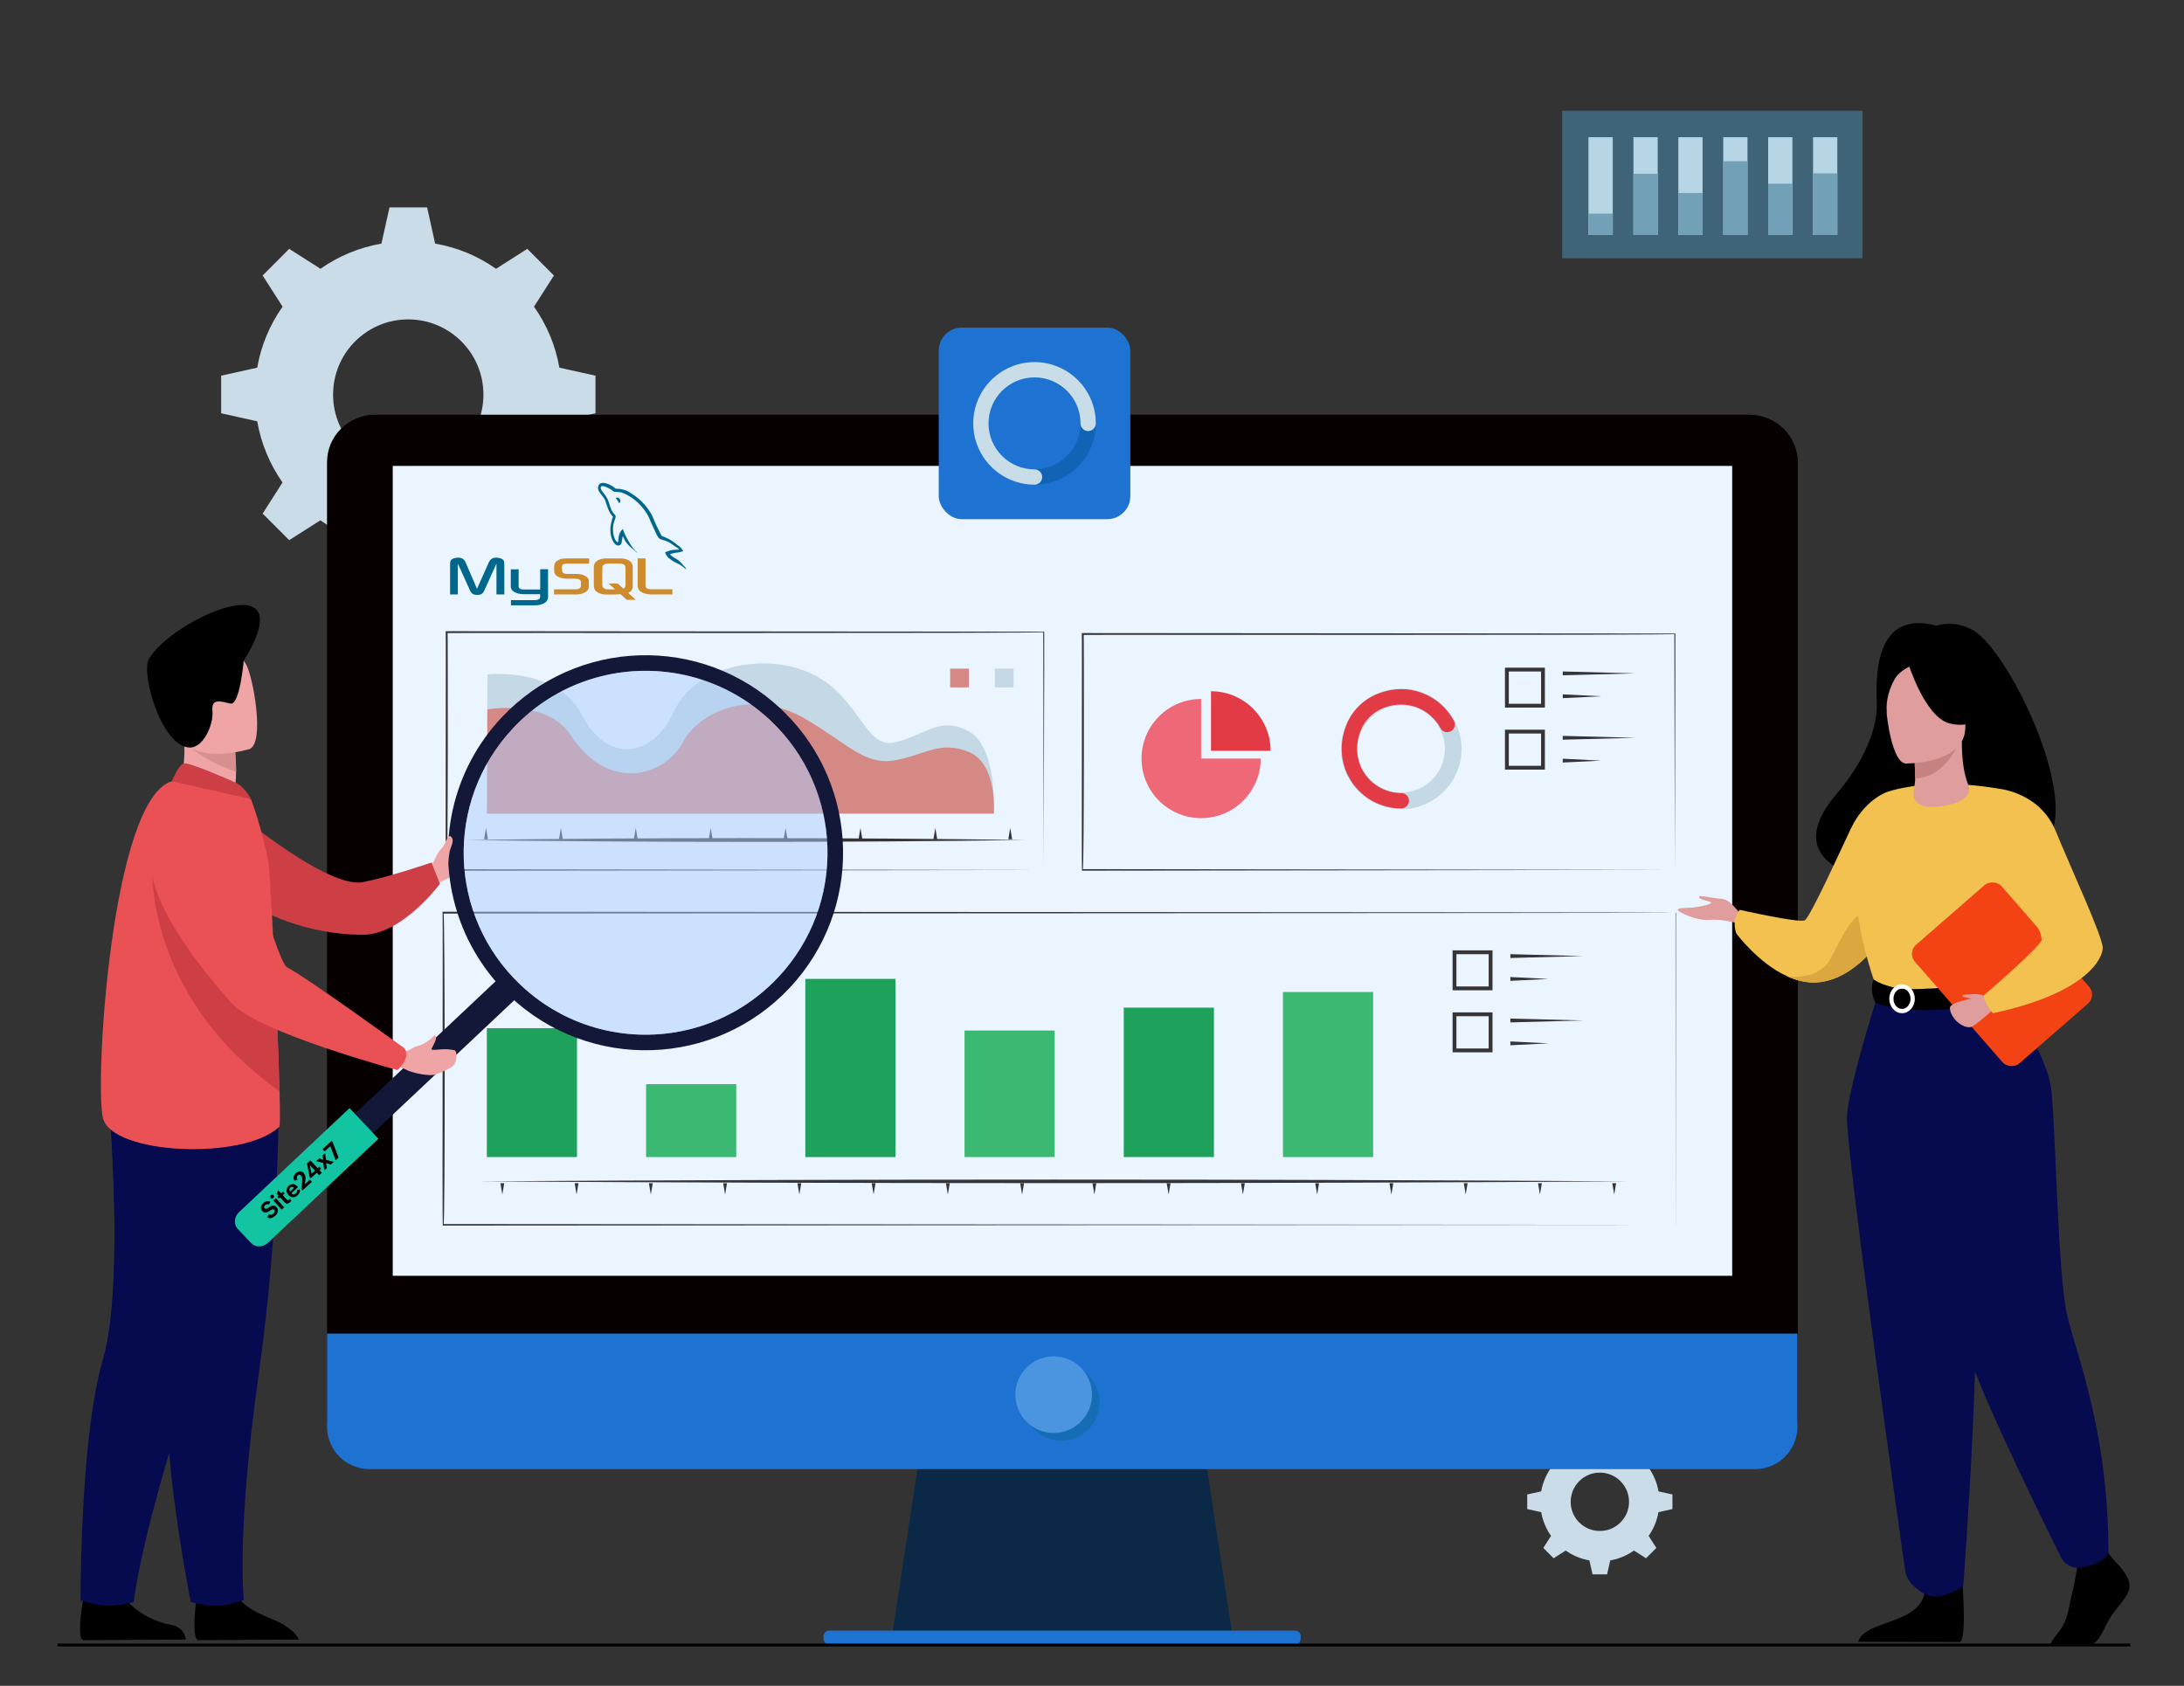 <?xml version="1.0" encoding="UTF-8"?><svg id="Layer_1" xmlns="http://www.w3.org/2000/svg" viewBox="0 0 570 440"><rect x="0" y="0" width="570" height="440" fill="#333333" stroke="none"/><defs><style>.cls-1{fill:#f8caa4;}.cls-2{fill:#060a4f;}.cls-3{fill:#060000;}.cls-4{fill:#efa5a5;}.cls-5{fill:#f34213;}.cls-6{fill:#eaf5ff;}.cls-7{fill:#e95154;}.cls-8{fill:#fff;}.cls-9{fill:#f2c14f;}.cls-10{fill:#ef5968;}.cls-11{fill:#72a0b7;}.cls-12{fill:#b7d6e5;}.cls-13{fill:#d88f8f;}.cls-14{fill:#accefc;}.cls-15{fill:#c0d6e2;}.cls-16{fill:#ce3e45;}.cls-17{fill:#c8dde8;}.cls-18{fill:#d27d78;}.cls-19{fill:#e22731;}.cls-20{fill:#cadce8;}.cls-21{fill:#c68181;}.cls-22{fill:#dba73e;}.cls-23{fill:#e09d9d;}.cls-24{fill:#1063b5;}.cls-25{fill:#156db5;}.cls-26{fill:#1e72d2;}.cls-27{fill:#131738;}.cls-28{fill:#231f20;}.cls-29{fill:#3f6477;}.cls-30{fill:#13c4a3;}.cls-31{fill:#0b2947;}.cls-32{fill:#089949;}.cls-33{fill:#28b263;}.cls-34{fill:#4b95e0;}.cls-35{opacity:.5;}.cls-36{opacity:.9;}.cls-37{fill:#ce8b2c;}.cls-37,.cls-38{fill-rule:evenodd;}.cls-38{fill:#00678c;}</style></defs><path class="cls-20" d="m145.99,95.96c-1.02-5.84-3.32-11.25-6.62-15.92l5.2-8.14-6.95-6.95-8.16,5.2c-4.67-3.28-10.06-5.57-15.9-6.58l-2.09-9.45h-9.82l-2.09,9.45c-5.84,1.02-11.25,3.3-15.92,6.58l-8.16-5.2-6.93,6.95,5.2,8.14c-3.3,4.67-5.61,10.08-6.62,15.92l-9.41,2.09v9.82l9.41,2.09c1.02,5.86,3.32,11.27,6.6,15.96l-5.18,8.13,6.93,6.93,8.13-5.18c4.69,3.3,10.1,5.61,15.96,6.62l2.09,9.39h9.82l2.09-9.39c5.86-1.02,11.27-3.32,15.96-6.62l8.11,5.18,6.95-6.93-5.18-8.13c3.28-4.69,5.59-10.1,6.6-15.96l9.41-2.09v-9.82l-9.41-2.09Zm-39.45,26.64c-10.84,0-19.61-8.77-19.61-19.61s8.77-19.63,19.61-19.63,19.63,8.79,19.63,19.63-8.79,19.61-19.63,19.61Z"/><path class="cls-20" d="m432.85,389.24c-.39-2.27-1.29-4.37-2.57-6.18l2.02-3.16-2.7-2.7-3.17,2.02c-1.81-1.27-3.9-2.16-6.17-2.55l-.81-3.67h-3.81l-.81,3.67c-2.27.39-4.37,1.28-6.18,2.55l-3.17-2.02-2.69,2.7,2.02,3.16c-1.28,1.81-2.18,3.91-2.57,6.18l-3.65.81v3.81l3.65.81c.39,2.27,1.29,4.37,2.56,6.19l-2.01,3.15,2.69,2.69,3.15-2.01c1.82,1.28,3.92,2.18,6.19,2.57l.81,3.65h3.81l.81-3.65c2.27-.39,4.37-1.29,6.19-2.57l3.15,2.01,2.7-2.69-2.01-3.15c1.27-1.82,2.17-3.92,2.56-6.19l3.65-.81v-3.81l-3.65-.81Zm-15.31,10.34c-4.21,0-7.61-3.4-7.61-7.61s3.4-7.62,7.61-7.62,7.62,3.41,7.62,7.62-3.41,7.61-7.62,7.61Z"/><polygon class="cls-31" points="314.57 380.27 239.92 380.27 232.48 429.05 322.01 429.05 314.57 380.27"/><path class="cls-3" d="m97.84,108.24h358.8c6.94,0,12.59,5.65,12.59,12.49v249.13c0,6.94-5.65,12.49-12.59,12.49H97.84c-6.94,0-12.49-5.65-12.49-12.49V120.83c-.1-6.94,5.55-12.59,12.49-12.59Z"/><rect class="cls-6" x="102.5" y="121.6" width="349.58" height="211.38"/><path class="cls-26" d="m216.32,425.58h121.75c.69,0,1.39.59,1.39,1.39v.79c0,.69-.59,1.39-1.39,1.39h-121.75c-.69,0-1.39-.59-1.39-1.39v-.79c.1-.79.69-1.39,1.39-1.39Z"/><rect x="15" y="428.97" width="541" height=".75"/><path class="cls-26" d="m469.13,372.34v-24.29H85.35v24.29c0,6.15,4.96,11.1,11.1,11.1h361.57c6.15,0,11.1-4.96,11.1-11.1h0Z"/><g class="cls-36"><g><path class="cls-28" d="m124.75,308.33c96.22-.61,204.16-.62,300.37,0-96.22.62-204.16.61-300.37,0h0Z"/><g><polygon class="cls-28" points="421.79 308.82 421.29 311.76 420.79 308.82 421.79 308.82 421.79 308.82"/><polygon class="cls-28" points="402.41 308.82 401.91 311.76 401.41 308.82 402.41 308.82 402.41 308.82"/><polygon class="cls-28" points="383.03 308.82 382.53 311.76 382.03 308.82 383.03 308.82 383.03 308.82"/><polygon class="cls-28" points="363.64 308.82 363.14 311.76 362.64 308.82 363.64 308.82 363.64 308.82"/><polygon class="cls-28" points="344.26 308.82 343.76 311.76 343.26 308.82 344.26 308.82 344.26 308.82"/><polygon class="cls-28" points="324.88 308.82 324.38 311.76 323.88 308.82 324.88 308.82 324.88 308.82"/><polygon class="cls-28" points="305.5 308.82 305 311.76 304.5 308.82 305.5 308.82 305.5 308.82"/><polygon class="cls-28" points="286.12 308.82 285.62 311.76 285.12 308.82 286.12 308.82 286.12 308.82"/></g></g><g><polygon class="cls-28" points="267.26 308.82 266.76 311.76 266.26 308.82 267.26 308.82 267.26 308.82"/><polygon class="cls-28" points="247.88 308.82 247.38 311.76 246.88 308.82 247.88 308.82 247.88 308.82"/><polygon class="cls-28" points="228.5 308.82 228 311.76 227.5 308.82 228.5 308.82 228.5 308.82"/><polygon class="cls-28" points="209.12 308.82 208.62 311.76 208.12 308.82 209.12 308.82 209.12 308.82"/><polygon class="cls-28" points="189.74 308.82 189.24 311.76 188.74 308.82 189.74 308.82 189.74 308.82"/><polygon class="cls-28" points="170.36 308.82 169.86 311.76 169.36 308.82 170.36 308.82 170.36 308.82"/><polygon class="cls-28" points="150.98 308.82 150.48 311.76 149.98 308.82 150.98 308.82 150.98 308.82"/><polygon class="cls-28" points="131.6 308.82 131.1 311.76 130.6 308.82 131.6 308.82 131.6 308.82"/></g><g><path class="cls-28" d="m437.34,319.67s-321.72.17-321.78.2c-.16-.13.06-81.5-.05-81.67,0,0,0-.25,0-.25,0,0,.25,0,.25,0,.01.04,321.72.11,321.64.25,0,0-.05,81.47-.05,81.47h0Zm0,0l-.05-81.47c.29.15-321.59.2-321.53.25.36-1.72.44,82.49,0,81.02,0,0,321.58.2,321.58.2h0Z"/><rect class="cls-32" x="127.06" y="268.35" width="23.53" height="33.64"/><rect class="cls-33" x="168.62" y="282.96" width="23.53" height="19.03"/><rect class="cls-32" x="210.18" y="255.49" width="23.53" height="46.5"/><rect class="cls-33" x="251.73" y="268.96" width="23.53" height="33.03"/><rect class="cls-32" x="293.29" y="262.99" width="23.53" height="39"/><rect class="cls-33" x="334.84" y="258.91" width="23.53" height="43.08"/></g><g><path class="cls-28" d="m389.53,258.46h-10.42v-10.42h10.42v10.42Zm-9.42-1h8.42v-8.42h-8.42v8.42Z"/><polygon class="cls-28" points="394.19 249.03 413.19 249.53 394.19 250.03 394.19 249.03 394.19 249.03"/><polygon class="cls-28" points="394.19 255 404.18 255.5 394.19 256 394.19 255 394.19 255"/></g><g><path class="cls-28" d="m389.53,274.65h-10.42v-10.42h10.42v10.42Zm-9.42-1h8.42v-8.42h-8.42v8.42Z"/><polygon class="cls-28" points="394.19 265.84 413.19 266.34 394.19 266.84 394.19 265.84 394.19 265.84"/><polygon class="cls-28" points="394.19 271.81 404.18 272.31 394.19 272.81 394.19 271.81 394.19 271.81"/></g></g><g class="cls-36"><g><path class="cls-15" d="m127.09,212.35h132.28s1.06-17.29-6.5-21.46c-7.56-4.17-11.47,1.04-19.29,2.87-7.82,1.82-8.97-11.27-20.96-17.53-11.99-6.26-31.05-2.93-36.75,9.49s-17.59,13.31-23.84,1.11c-6.62-12.93-24.83-10.8-24.83-10.8l-.1,36.32Z"/><path class="cls-18" d="m127.09,212.35h132.28s1.06-12.95-6.5-16.07c-7.56-3.12-11.47.78-19.29,2.15-7.82,1.37-11.89-3.94-22.94-10.54-14.95-8.94-28.54-1.49-32.32,5.66-4.95,9.37-19.69,13.22-29.36-1.65-6.22-9.57-21.76-6.74-21.76-6.74l-.1,27.2Z"/></g><g><path class="cls-28" d="m121.83,219.24c46.8-.66,98.81-.65,145.64,0-46.84.65-98.84.66-145.64,0h0Z"/><g><polygon class="cls-28" points="126.34 219.05 126.84 216.08 127.34 219.05 126.34 219.05 126.34 219.05"/><polygon class="cls-28" points="145.89 219.05 146.39 216.08 146.89 219.05 145.89 219.05 145.89 219.05"/><polygon class="cls-28" points="165.43 219.05 165.93 216.08 166.43 219.05 165.43 219.05 165.43 219.05"/><polygon class="cls-28" points="184.98 219.05 185.48 216.08 185.98 219.05 184.98 219.05 184.98 219.05"/><polygon class="cls-28" points="204.52 219.05 205.02 216.08 205.52 219.05 204.52 219.05 204.52 219.05"/><polygon class="cls-28" points="224.07 219.05 224.57 216.08 225.07 219.05 224.07 219.05 224.07 219.05"/><polygon class="cls-28" points="243.61 219.05 244.11 216.08 244.61 219.05 243.61 219.05 243.61 219.05"/><polygon class="cls-28" points="263.16 219.05 263.66 216.08 264.16 219.05 263.16 219.05 263.16 219.05"/></g></g><path class="cls-28" d="m272.4,227.07c-.11.04-155.91.18-156.03.2-.14-.11.05-62.14-.05-62.28,0,0,0-.25,0-.25,0,0,.25,0,.25,0,.13,0,155.84.12,155.96.12.06.11-.18,62.09-.13,62.21h0Zm0,0l-.13-62.08c.82.36-155.88.13-155.7.25,0,0,.25-.25.25-.25.06-.11.15,62.98-.25,61.88,0,0,155.83.2,155.83.2h0Z"/><g><rect class="cls-18" x="247.98" y="174.51" width="4.9" height="4.9"/><rect class="cls-15" x="259.64" y="174.51" width="4.9" height="4.9"/></g></g><g class="cls-36"><g><path class="cls-15" d="m365.72,179.72c-8.69,0-15.73,7.04-15.73,15.73s7.04,15.73,15.73,15.73,15.73-7.04,15.73-15.73-7.04-15.73-15.73-15.73Zm0,27.12c-6.29,0-11.39-5.1-11.39-11.39s5.1-11.38,11.39-11.38,11.38,5.1,11.38,11.38-5.1,11.39-11.38,11.39Z"/><path class="cls-19" d="m365.72,211c-5.15,0-9.96-2.54-12.86-6.81-2.97-4.35-3.51-9.79-1.49-14.93,1.47-3.74,4.46-6.72,8.21-8.19,8.77-3.43,16.65.97,19.89,7.09.52.98.15,2.19-.83,2.7-.98.52-2.19.15-2.7-.83-2.42-4.55-8.31-7.81-14.9-5.24-2.71,1.06-4.88,3.22-5.94,5.93-1.53,3.88-1.14,7.97,1.07,11.21,2.16,3.17,5.73,5.06,9.56,5.06,1.1,0,2,.9,2,2s-.9,2-2,2Z"/></g><g><path class="cls-10" d="m329.03,197.98c0,8.59-6.96,15.55-15.55,15.55s-15.55-6.96-15.55-15.55,6.96-15.55,15.55-15.55v15.55h15.55Z"/><path class="cls-19" d="m316.06,180.41c8.59,0,15.55,6.96,15.55,15.55h-15.55v-15.55Z"/></g><path class="cls-28" d="m437.12,227.04c-.1.04-154.62.17-154.73.2-.14-.11.05-61.62-.05-61.76,0,0,0-.25,0-.25,0,0,.25,0,.25,0,.13,0,154.54.12,154.66.12.06.11-.17,61.57-.13,61.69h0Zm0,0l-.13-61.56c.82.36-154.58.13-154.4.25,0,0,.25-.25.25-.25.05-.11.15,62.46-.25,61.36,0,0,154.53.2,154.53.2h0Z"/><g><path class="cls-28" d="m403.2,184.68h-10.42v-10.42h10.42v10.42Zm-9.42-1h8.42v-8.42h-8.42v8.42Z"/><polygon class="cls-28" points="407.86 175.25 426.86 175.75 407.86 176.25 407.86 175.25 407.86 175.25"/><polygon class="cls-28" points="407.86 181.22 417.86 181.72 407.86 182.22 407.86 181.22 407.86 181.22"/></g><g><path class="cls-28" d="m403.2,200.87h-10.42v-10.42h10.42v10.42Zm-9.42-1h8.42v-8.42h-8.42v8.42Z"/><polygon class="cls-28" points="407.86 192.06 426.86 192.56 407.86 193.06 407.86 192.06 407.86 192.06"/><polygon class="cls-28" points="407.86 198.02 417.86 198.52 407.86 199.02 407.86 198.02 407.86 198.02"/></g></g><g><path class="cls-4" d="m112.86,225.58s.91-2.05,1.5-3.02c.59-.97,3.11-3.81,3.54-3.17.43.64,2.14,4.97,1.23,6.19-.91,1.21.06,3.32-4.47,4.6l-1.8-4.6Z"/><path class="cls-16" d="m62.48,212.65s23.2,19.37,32.25,17.58c7.08-1.4,17.93-5.13,17.93-5.13l2.17,5.55s-9.74,13.21-19.89,13.3c-15.87.14-27.59-6.87-27.59-6.87l-4.87-24.43Z"/><path d="m21.79,416.96s-2.07,10.97.03,11.12c.28.02,13.41-.08,13.41-.08l13.25-.08s-.09-3.19-3.96-3.87c-3.87-.68-10.36-3.4-12.71-8.52-2.47-5.39-10.03,1.42-10.03,1.42Z"/><path class="cls-2" d="m21.02,417.71s4.03,1.35,7.18,1.35c3.51,0,6.7-.96,6.7-.96,0,0,.76-7.34,4.93-23.5,2.19-8.47,5.31-19.37,9.76-32.9,12.29-37.41,16.03-59.29,16.37-61.37.02-.11.03-.16.03-.16l-.04-.02-37.8-16.6s4.67,51.56-1.29,71.35c-.83,2.77-1.55,5.99-2.16,9.48-3.76,21.5-3.68,53.32-3.68,53.32Z"/><path class="cls-2" d="m39.83,394.6c2.19-8.47,5.31-19.37,9.76-32.9,12.29-37.41,16.03-59.29,16.37-61.37,0-.06,0-.12-.01-.18l-37.8-16.6s4.67,51.56-1.29,71.35c-.83,2.77,12.97,39.7,12.97,39.7Z"/><path d="m51.31,416.96s-1.59,10.97.51,11.12c.28.02,12.93-.08,12.93-.08l13.25-.08s-.61-1.81-3.96-3.87-10.36-3.4-12.71-8.52c-2.47-5.39-10.03,1.42-10.03,1.42Z"/><path class="cls-2" d="m72.74,284.77s.49,33.41-5.29,74.43c-5.78,41.02-3.82,58.44-3.82,58.44,0,0-3.97,1.29-5.57,1.42-4.08.33-8.27-.96-8.27-.96,0,0-8.27-41.04-5.9-61.57,2.37-20.53-11.33-70.46-11.33-70.46l40.19-1.3Z"/><path class="cls-4" d="m45.94,206.59l7.38,4.84,6.72-1.9c1.23-1.75,1.55-5.13,1.57-8.06.02-2.9-.26-5.37-.26-5.37l-9.95-4.39-3.71-1.64c.01.06.29,3.05.33,3.49.69,7.76-2.07,13.03-2.07,13.03Z"/><path class="cls-7" d="m72.91,294.06c-9.18,8.87-43.94,7.38-46.08-2.39-2.14-9.77,2.34-83.16,18.02-87.77,3.26-.96,20.66,4.67,20.66,4.67,0,0,2.73,7.14,4.52,16.24.35,1.77,1.36,20.53,2.12,38.07.35,8.21.65,16.15.81,21.97.14,5.45.15,9.03-.05,9.22Z"/><path class="cls-13" d="m48.75,193.7c2.02,3.41,9.11,6.4,12.86,7.77.02-2.9-.26-5.37-.26-5.37l-9.95-4.39c-2.2-.03-3.54.46-2.64,1.99Z"/><path class="cls-4" d="m65.1,195.5s-16.04,5-19-5.03c-2.96-10.04-7.03-16.15,3.09-19.77,10.12-3.62,13.24-.38,15.05,2.73,1.8,3.11,4.96,20.51.87,22.07Z"/><path d="m63.6,172.46s-1.02,11.68-3.44,11.17c-2.42-.51-5.07-1.59-4.72,1.93.35,3.52-2.35,9.56-5.83,9.54-7.47-.03-12.84-19.38-10.79-23.02,5.9-10.49,41-26,24.78.38Z"/><path class="cls-16" d="m61.24,204.15c-.21-.09-11.94-5.35-13.31-4.9-1.37.45-3.08,4.64-3.08,4.64l20.66,4.67s-1.63-3.31-4.27-4.42Z"/><g><path class="cls-27" d="m134.29,260.99l-65.77,61.92c-1.29,1.21-2.91,1.6-3.61.86l-2.22-2.36c-.7-.74-.21-2.34,1.08-3.55l65.77-61.93c1.29-1.21,2.91-1.6,3.61-.86l2.22,2.36c.7.74.21,2.34-1.08,3.55Z"/><path class="cls-30" d="m98.77,297.21l-28.86,27.17c-1.29,1.21-3.25,1.25-4.35.07l-3.52-3.73c-1.11-1.17-.95-3.13.33-4.34l28.86-27.17,7.53,8Z"/><path class="cls-27" d="m119.17,237.61c2.53,8.32,7.2,16.12,13.99,22.5,20.74,19.51,53.36,18.51,72.87-2.22,19.25-20.47,18.54-52.5-1.42-72.09-.26-.26-.53-.52-.81-.78-20.73-19.51-53.36-18.52-72.86,2.22-13.12,13.95-16.97,33.27-11.77,50.37Zm14.73-47.58c11.35-12.07,27.53-16.88,42.72-14.25,8.85,1.53,17.37,5.59,24.4,12.2,19.1,17.97,20.01,48.02,2.05,67.12-6.62,7.03-14.86,11.59-23.6,13.67-15.01,3.55-31.45-.26-43.51-11.62-19.1-17.97-20.02-48.02-2.04-67.12Z"/><g class="cls-35"><path class="cls-14" d="m203.07,255.1c-6.62,7.03-14.87,11.6-23.6,13.67-15,3.55-31.45-.26-43.51-11.62-19.1-17.97-20.01-48.02-2.04-67.12,11.35-12.07,27.53-16.88,42.72-14.25,8.85,1.53,17.37,5.59,24.4,12.2,19.1,17.97,20.02,48.02,2.05,67.12Z"/></g></g><path class="cls-16" d="m72.96,284.84c-36.24-25.82-33.23-60.28-33.23-60.28,13.25,7.47,26.39,23.99,32.42,38.32.35,8.21.65,16.15.81,21.97Z"/><g><path class="cls-4" d="m108.73,273.08c2.56-.59,4.27-2.52,4.63-2.86,0,0,1.09.07-.18,2.4-.11.19-.34.69-.52,1.05-.07.14.03.31.19.32,1.47.11,2.96-.47,5.8.12.39.08.51,1.02.49,1.42-.03.68.02,1.44-.76,2.48-.46.6-1.74,1.25-4.58,2.4-1.08.44-4.18.11-7.09-.89l-2.32-1.07.72-4.31.58.12c.93.19,2.07-.94,3.04-1.17Z"/><path class="cls-7" d="m50.98,208.56s-32.56,6.2,9.58,53.36c6.74,7.54,43.16,17.36,43.16,17.36,0,0,3.69-3.14,1.83-5.69,0,0-25.07-18.21-30.59-21.1-2.48-1.3-9.63-29.06-13.68-35.75-4.05-6.69-10.3-8.18-10.3-8.18Z"/></g><path class="cls-4" d="m113.74,226.15s1.07-2.04,1.27-3.11c.21-1.07,1.55-4.21,2.1-4.76.22-.22.95.06,1.04,1.01.04.41-.17,1.16-.52,2.06-.58,1.46-.49,3.43-.69,4.09-.5,1.64-3.2.7-3.2.7Z"/></g><g><path d="m514.62,164.3c-5.1-2.65-9.19-.98-9.19-.98-16.61-4.52-15.82,14.22-15.61,20.48.21,6.26-3.42,15.15-10.39,23.29-20.14,23.51,22.04,24.55,22.04,24.55.36-18.79,22.87-11.93,21.89-10.03,28.87,6.93,2.87-51.29-8.73-57.31Z"/><path class="cls-23" d="m454.39,238.86s-2.75-4.18-4.96-4.26c-2.21-.08-6.31-1.23-5.98-.41.33.82,2.87.9,3.11,1.39s-3.77,1.23-4.92,1.31c-1.15.08-3.85,0-3.77.57.08.57,4.87,2.95,8.26,2.62,3.38-.33,7.56.98,7.56.98l.7-2.21Z"/><path class="cls-9" d="m494.1,240.21s-1.49,2.96-4.2,6.35c-3.26,4.09-8.29,8.81-14.61,9.74-3.02.44-5.97-.2-8.68-1.41,0,0,0,0,0,0-7.67-3.41-13.44-11.24-13.44-11.24-1.35-3.69.86-6.19.86-6.19,0,0,15.49,3.48,16.97,2.75,1.48-.74,10.55-20.86,12.18-24.21,3.47-7.12,8.98-9.17,8.98-9.17l1.95,33.38Z"/><path class="cls-22" d="m489.9,246.56c-3.26,4.09-8.29,8.81-14.61,9.74-3.02.44-5.97-.2-8.68-1.41.3.04,7.96.99,11.02-4.48,3.12-5.57,6.48-14.43,11.11-11.48,2,1.27,1.91,4.44,1.16,7.62Z"/><path d="m551.89,407.42s4.73,4.31,3.8,7.38c-.92,3.06-3.88,5-5.76,8.85-1.67,3.4-2.88,5.79-4.96,5.79h-9.89s-.2-.49,2.16-3.43c2.57-3.21,2.58-6.24,3.57-10.21,1-4,1.62-8.61,1.62-8.61l7.84-1.82,1.61,2.04Z"/><path d="m511.89,409.25s1.7,18.27-.37,19.3l-26.56-.05s.29-2.06,4.27-3.75c4.6-1.95,11.76-3.18,13.03-8.74,1.27-5.56,9.64-6.75,9.64-6.75Z"/><path class="cls-9" d="m532.32,227.88s.4,5.58,0,12.27c-.26,4.44-4.75,10.38-5.39,11.85-1.6,3.69-3.4,4.29-3.4,4.29l-13.94,3.42-4.9,1.2-15.46-4.62s-7.04-19.66-4.21-30.72c2.83-11.06,7.15-18.75,7.15-18.75,0,0,10.48-4.14,29.04-1.05l11.12,22.1Z"/><path class="cls-1" d="m528.24,241.97c-.26,4.44-.67,8.57-1.31,10.04-1.6,3.69-3.4,4.29-3.4,4.29l-13.94,3.42-6.06-1.78s20.22-3.06,17.98-20.46l6.73,4.49Z"/><path class="cls-2" d="m490.2,259.28s-7.66,23.83-8.15,31.95c-.49,8.11,14.64,115.27,15.24,119.01.57,3.52,4.95,5.77,4.95,5.77,0,0,2.01,1.19,4.89.38,3.99-1.13,5.25-2.47,5.25-2.47,0,0,5.96-76.42,2.27-103.72-3.69-27.3-3.73-50.91-3.73-50.91h-20.72Z"/><path class="cls-2" d="m522.64,258.57s11.68,15.67,12.77,26.26c1.09,10.59,1.71,47.8,4.03,58.13,2.32,10.33,10.84,30.2,10.84,62.41,0,0-.89,1.85-3.62,2.83-.87.31-2.05.62-3.18.88-2.26.52-4.57-.59-5.6-2.66-5.76-11.6-24.12-49.02-25.06-56.79-.67-5.5-6.46-41.88-19.1-63.22-3.04-5.12,1.86-25.51,1.86-25.51l27.06-2.34Z"/><path d="m488.98,255.6s3.07,2.43,9.18,2.55c7.29.15,25.37-1.86,25.37-1.86,0,0,.8,2.24.77,4.61,0,0-22.07,5.57-34.86.81,0,0-1.65-3.1-.45-6.12Z"/><path class="cls-8" d="m496.41,264.44c-1.84,0-3.33-1.69-3.33-3.77s1.49-3.77,3.33-3.77,3.33,1.69,3.33,3.77-1.49,3.77-3.33,3.77Zm0-6.43c-1.23,0-2.23,1.19-2.23,2.66s1,2.66,2.23,2.66,2.22-1.2,2.22-2.66-1-2.66-2.22-2.66Z"/><rect class="cls-5" x="507.51" y="233.76" width="29.99" height="41.05" rx="3.11" ry="3.11" transform="translate(-38.53 405.64) rotate(-41.05)"/><path class="cls-23" d="m518.43,259.99c-.25.07-9.52,1.16-9.52,3.07,0,2.21,2.72,5.18,5.28,5.04,1.04-.06,5.82-4.45,5.82-4.45l-1.57-3.66Z"/><path class="cls-23" d="m513.67,204.77c-1.05-2.56-1.67-6.45-1.65-11.27l-.7.14-11.77,2.33s.27,3.7.28,7.19c0,.03,0,.06,0,.09.01,3.03-2.05,6.07,2.81,7.27,1.5.37,13.25-.38,11.03-5.75Z"/><path class="cls-21" d="m499.54,195.97s.27,3.7.28,7.19c6.59-.19,10.07-6.19,11.5-9.52l-11.77,2.33Z"/><path class="cls-23" d="m497.34,199.27s15.58.26,15.59-9.45c.01-9.71,2.03-16.21-7.92-16.79-9.95-.57-11.89,3.13-12.68,6.37-.79,3.24.95,19.55,5,19.87Z"/><path d="m497.92,172.8s4.35,14.32,10.9,16.01c6.55,1.68,9.31-3,9.31-3,0,0-5.02-3.99-6.07-10.96,0,0-10.92-7.47-14.14-2.05Z"/><path d="m498.98,173.72s-3.16,1.18-4.47,3.49c-1.27,2.26-2.36,5.25-2.11,8.91,0,0-3.21-7.74.4-12.12,3.83-4.64,6.17-.28,6.17-.28Z"/><path class="cls-23" d="m518.43,259.99s-2.22-.71-3.71-.51c-1.48.21-2.58-.03-2.58.39s1.92.61,2.32.81c.41.2,3.96-.69,3.96-.69Z"/><path class="cls-9" d="m521.2,205.78s11.06.78,15.3,11.08c4.24,10.31,12.29,27.62,12.29,30.53s-4.49,11.89-28.63,17.05c0,0-2.5-2.63-2.35-4.7,0,0,15.07-12.94,15.03-14.45-.08-2.86-2.47-6.64-15.7-19.87-3.6-3.6,4.06-19.63,4.06-19.63Z"/></g><circle class="cls-25" cx="277" cy="366" r="10"/><circle class="cls-34" cx="275" cy="364" r="10"/><g><path class="cls-38" d="m117.46,155.15h2.03v-8.06l3.18,7.02c.36.84.88,1.16,1.88,1.16s1.49-.31,1.86-1.16l3.16-7.02v8.06h2.05v-8.06c0-.78-.31-1.16-.97-1.36-1.55-.47-2.58-.06-3.05.99l-3.11,6.95-3-6.95c-.45-1.05-1.5-1.45-3.07-.99-.64.2-.95.58-.95,1.36v8.06s0,0,0,0Zm15.85-6.56h2.05v4.43c-.02.25.08.81,1.19.83.58.02,4.41,0,4.44,0v-5.29h2.05v7.24c0,1.78-2.21,2.17-3.24,2.19h-6.45v-1.36h6.46c1.31-.14,1.16-.8,1.16-1.02v-.53h-4.33c-2.02-.02-3.32-.91-3.33-1.92v-4.57h0Zm43.96-5.13c-1.25-.03-2.22.09-3.04.44-.23.09-.61.09-.64.39.13.12.14.33.25.5.19.31.52.74.81.95.33.25.66.5,1,.72.61.38,1.3.59,1.89.97.34.22.69.5,1.03.74.18.13.28.33.5.41v-.05c-.11-.14-.14-.34-.25-.5-.16-.16-.31-.3-.47-.45-.45-.61-1.02-1.14-1.63-1.58-.5-.34-1.6-.81-1.8-1.39l-.03-.03c.34-.03.75-.16,1.08-.25.53-.14,1.02-.11,1.56-.25.25-.06.5-.14.75-.22v-.14c-.28-.28-.48-.66-.78-.92-.8-.69-1.67-1.36-2.58-1.92-.48-.31-1.11-.52-1.63-.78-.19-.09-.5-.14-.61-.3-.28-.34-.44-.8-.64-1.2-.45-.86-.89-1.81-1.28-2.72-.28-.61-.45-1.22-.8-1.78-1.61-2.66-3.36-4.27-6.06-5.85-.58-.33-1.27-.47-2-.64l-1.17-.06c-.25-.11-.5-.41-.72-.55-.89-.56-3.19-1.78-3.85-.17-.42,1.02.63,2.02.98,2.53.27.36.61.77.8,1.17.11.27.14.55.25.83.25.69.48,1.46.81,2.1.18.33.36.67.58.97.13.17.34.25.39.53-.22.31-.23.78-.36,1.17-.56,1.77-.34,3.96.45,5.26.25.39.84,1.25,1.64.92.7-.28.55-1.17.75-1.96.05-.19.02-.31.11-.44v.03l.64,1.3c.48.77,1.33,1.56,2.03,2.1.38.28.67.77,1.14.94v-.05h-.03c-.09-.14-.23-.2-.36-.31-.28-.28-.59-.63-.81-.94-.66-.88-1.24-1.85-1.75-2.85-.25-.48-.47-1.02-.67-1.5-.09-.19-.09-.47-.25-.56-.23.34-.58.64-.75,1.06-.3.67-.33,1.5-.44,2.36-.06.02-.04,0-.06.03-.5-.12-.67-.64-.86-1.08-.47-1.11-.55-2.89-.14-4.18.11-.33.58-1.36.39-1.67-.09-.3-.41-.47-.58-.7-.2-.3-.42-.67-.56-1-.38-.88-.56-1.85-.97-2.72-.19-.41-.52-.83-.78-1.2-.3-.42-.63-.72-.86-1.22-.08-.17-.19-.45-.06-.64.03-.13.09-.17.22-.2.2-.17.78.05.99.14.58.23,1.06.45,1.55.78.22.16.45.45.74.53h.33c.5.11,1.06.03,1.53.17.83.27,1.58.66,2.25,1.08,2.05,1.3,3.74,3.14,4.88,5.35.19.36.27.69.44,1.06.33.77.74,1.55,1.06,2.3.33.74.64,1.49,1.11,2.1.23.33,1.17.5,1.6.67.31.14.8.27,1.08.44.53.33,1.06.7,1.56,1.06.25.19,1.03.58,1.08.89h0Zm-15.96-13.6c-.22,0-.43.02-.64.08v.03h.03c.13.25.34.42.5.64l.36.75.03-.03c.22-.16.33-.41.33-.78-.09-.11-.11-.22-.19-.33-.09-.16-.3-.23-.42-.36h0Z"/><path class="cls-37" d="m144.61,155.15h5.88c.69,0,1.35-.14,1.88-.39.89-.41,1.31-.95,1.31-1.67v-1.5c0-.58-.48-1.13-1.45-1.5-.5-.19-1.13-.3-1.74-.3h-2.47c-.83,0-1.22-.25-1.33-.8-.02-.06-.02-.13-.02-.19v-.92s0-.11.02-.17c.11-.42.33-.53,1.05-.61h6.02v-1.36h-5.73c-.83,0-1.27.05-1.66.17-1.2.38-1.74.97-1.74,2.02v1.19c0,.92,1.03,1.71,2.79,1.89.19.02.39.02.59.02h2.11c.08,0,.16,0,.22.02.64.06.92.17,1.11.41.13.13.16.23.16.38v1.19c0,.14-.09.33-.28.48s-.49.27-.88.28c-.08,0-.12.02-.2.02h-5.65v1.36Zm21.81-2.36c0,1.39,1.05,2.17,3.15,2.33.2.02.39.03.59.03h5.32v-1.36h-5.37c-1.19,0-1.64-.3-1.64-1.02v-7.04h-2.05v7.06h0Zm-11.44.06v-4.85c0-1.24.88-1.99,2.58-2.22.19-.02.38-.03.55-.03h3.88c.2,0,.38.02.58.03,1.71.23,2.57.99,2.57,2.22v4.85c0,1-.36,1.53-1.2,1.89l2,1.81h-2.36l-1.63-1.47-1.64.09h-2.19c-.4,0-.8-.05-1.19-.16-1.3-.36-1.94-1.05-1.94-2.18Zm2.21-.11c0,.06.04.12.05.2.11.56.64.88,1.45.88h1.85l-1.69-1.53h2.36l1.49,1.35c.28-.16.45-.38.52-.66.02-.06.02-.14.02-.2v-4.65c0-.06,0-.12-.02-.19-.11-.53-.64-.83-1.44-.83h-3.08c-.91,0-1.5.39-1.5,1.02v4.62Z"/></g><rect class="cls-26" x="245" y="85.5" width="50" height="50" rx="6" ry="6"/><path class="cls-24" d="m270,126.5c-8.82,0-16-7.18-16-16s7.18-16,16-16,16,7.18,16,16-7.18,16-16,16Zm0-28c-6.62,0-12,5.38-12,12s5.38,12,12,12,12-5.38,12-12-5.38-12-12-12Z"/><path class="cls-17" d="m270,126.5c-8.82,0-16-7.18-16-16s7.18-16,16-16,16,7.18,16,16c0,1.1-.9,2-2,2s-2-.9-2-2c0-6.62-5.38-12-12-12s-12,5.38-12,12,5.38,12,12,12c1.1,0,2,.9,2,2s-.9,2-2,2Z"/><g><rect class="cls-29" x="407.7" y="28.89" width="78.38" height="38.51"/><g><rect class="cls-12" x="414.58" y="35.81" width="6.33" height="25.51"/><rect class="cls-11" x="414.58" y="55.76" width="6.33" height="5.55"/></g><g><rect class="cls-12" x="426.31" y="35.81" width="6.33" height="25.51"/><rect class="cls-11" x="426.31" y="45.36" width="6.33" height="15.96"/></g><g><rect class="cls-12" x="438.03" y="35.81" width="6.33" height="25.51"/><rect class="cls-11" x="438.03" y="50.38" width="6.33" height="10.93"/></g><g><rect class="cls-12" x="449.75" y="35.81" width="6.33" height="25.51"/><rect class="cls-11" x="449.75" y="42.09" width="6.33" height="19.22"/></g><g><rect class="cls-12" x="461.47" y="35.81" width="6.33" height="25.51"/><rect class="cls-11" x="461.47" y="47.95" width="6.33" height="13.36"/></g><g><rect class="cls-12" x="473.19" y="35.81" width="6.33" height="25.51"/><rect class="cls-11" x="473.19" y="45.25" width="6.33" height="16.07"/></g></g><g><path d="m70.14,316.93c.11.06.22.1.33.12.11.01.22,0,.33-.01s.21-.06.32-.12c.1-.06.2-.13.29-.21.07-.06.12-.13.17-.21.05-.07.08-.15.1-.24.02-.08.02-.16,0-.25-.02-.08-.06-.16-.13-.24-.07-.08-.15-.13-.24-.14-.08-.02-.17,0-.26.02-.09.03-.19.07-.29.13-.1.06-.2.13-.31.2-.1.06-.2.12-.3.19-.1.07-.21.12-.32.17-.11.05-.22.08-.34.11-.11.03-.23.03-.35.01-.12-.02-.24-.06-.35-.12-.12-.07-.24-.16-.36-.29-.15-.16-.25-.34-.29-.52-.05-.18-.05-.36-.02-.54.03-.18.1-.35.2-.52.1-.17.23-.32.37-.45.13-.12.26-.22.41-.3s.3-.15.45-.19c.16-.04.32-.05.48-.04.16.01.33.07.5.15l-.29.71c-.19-.07-.38-.09-.56-.05-.18.04-.34.12-.49.26-.06.06-.11.12-.16.18-.04.06-.07.13-.09.2-.02.07-.02.13,0,.2.02.07.05.13.11.2.08.08.16.13.25.15.09.01.19,0,.28-.02.1-.03.2-.08.3-.14.1-.06.21-.13.31-.21.09-.07.19-.14.29-.2s.2-.12.31-.17c.11-.05.22-.08.33-.1.11-.02.23-.02.34,0s.23.06.36.13c.12.07.24.17.36.3.16.17.26.36.31.55.05.2.05.39.02.59-.04.19-.11.38-.22.56-.11.18-.24.34-.4.48-.14.13-.3.25-.47.36s-.35.19-.53.25c-.18.06-.37.08-.56.07-.19-.01-.38-.08-.56-.19l.36-.8Z"/><path d="m70.64,312.66c-.05-.05-.08-.11-.1-.17s-.03-.12-.02-.19c0-.06.02-.12.05-.18.03-.06.07-.11.12-.16.05-.05.11-.08.17-.11.06-.02.13-.03.19-.03.06,0,.13.01.19.04.06.03.11.06.16.12.05.05.08.11.1.17.02.06.03.12.02.19,0,.06-.02.12-.05.18-.03.06-.07.11-.12.16-.05.05-.11.08-.17.11-.06.02-.13.03-.19.03-.06,0-.13-.01-.19-.04-.06-.03-.12-.06-.17-.12Zm.69.65l.66-.6,2.18,2.38-.66.6-2.18-2.38Z"/><path d="m76.03,313.35c-.09.16-.21.3-.35.44-.25.23-.5.34-.74.34s-.48-.13-.71-.39l-1.11-1.21-.3.28-.43-.47.3-.28-.47-.52.4-.89.74.8.5-.46.43.47-.5.46,1.05,1.15c.08.09.17.14.26.15s.18-.03.29-.13c.03-.03.07-.07.1-.11.04-.04.06-.09.09-.15l.47.51Z"/><path d="m78.21,310.44c.05.15.07.29.06.44-.01.14-.05.28-.1.41-.06.13-.13.25-.22.37-.09.11-.19.22-.29.31-.2.18-.4.31-.61.4-.21.08-.42.12-.63.11-.21,0-.41-.06-.61-.17-.2-.1-.39-.25-.56-.44-.16-.18-.28-.37-.36-.58-.08-.21-.11-.42-.11-.62,0-.21.06-.42.15-.62.09-.2.23-.38.41-.55.12-.11.24-.2.37-.27.13-.07.27-.12.41-.15.14-.03.29-.04.43-.02.15.01.29.06.44.13.16.08.31.17.43.29.12.12.24.24.35.36l-1.72,1.57c.09.09.18.16.28.21.1.05.19.08.29.1.1.01.2,0,.3-.04.1-.04.2-.1.3-.19.13-.12.23-.24.28-.38.06-.13.06-.28.01-.46l.69-.23Zm-1.44-.41c-.16-.16-.32-.24-.49-.27-.17-.02-.34.04-.5.19-.09.08-.15.16-.19.25s-.06.17-.07.26c0,.09.01.18.04.27.03.09.08.18.14.27l1.07-.98Z"/><path d="m78.69,310.42l.18-2.2c.01-.12.02-.24.01-.37,0-.12-.01-.25-.03-.37-.02-.12-.06-.24-.1-.35-.05-.11-.11-.21-.2-.3-.13-.14-.27-.22-.41-.23-.15-.01-.28.04-.42.16-.09.08-.15.16-.18.26-.04.09-.06.19-.06.29,0,.1.01.2.04.3.03.1.07.19.12.28l-.79.28c-.11-.18-.18-.36-.21-.54s-.03-.35,0-.52c.04-.17.1-.33.2-.48.1-.15.22-.3.37-.43.16-.14.32-.26.5-.35.18-.09.35-.14.53-.15.18-.01.35.02.53.09.17.07.34.19.49.35.11.12.2.25.27.39.07.14.12.28.15.43.03.15.05.3.06.46,0,.16,0,.31-.02.47l-.15,1.2,1.32-1.21.52.57-2.46,2.25-.26-.28Z"/><path d="m80.82,307.27l-.71-3.61.91-.83,1.89,2.06.43-.39.49.53-.43.39.61.67-.72.66-.61-.67-1.6,1.47-.25-.27Zm1.38-1.74l-1.38-1.5.5,2.3.88-.8Z"/><path d="m84.35,303.52l-1.83-.47.76-.69,1.1.3-.22-1.12.68-.62.26,1.81,2,.5-.76.7-1.24-.34.22,1.27-.68.62-.3-1.97Z"/><path d="m86.23,299.15l-1.5,1.37-.55-.6,2.36-2.16.27.3,1.54,4.04-.76.7-1.37-3.64Z"/></g></svg>